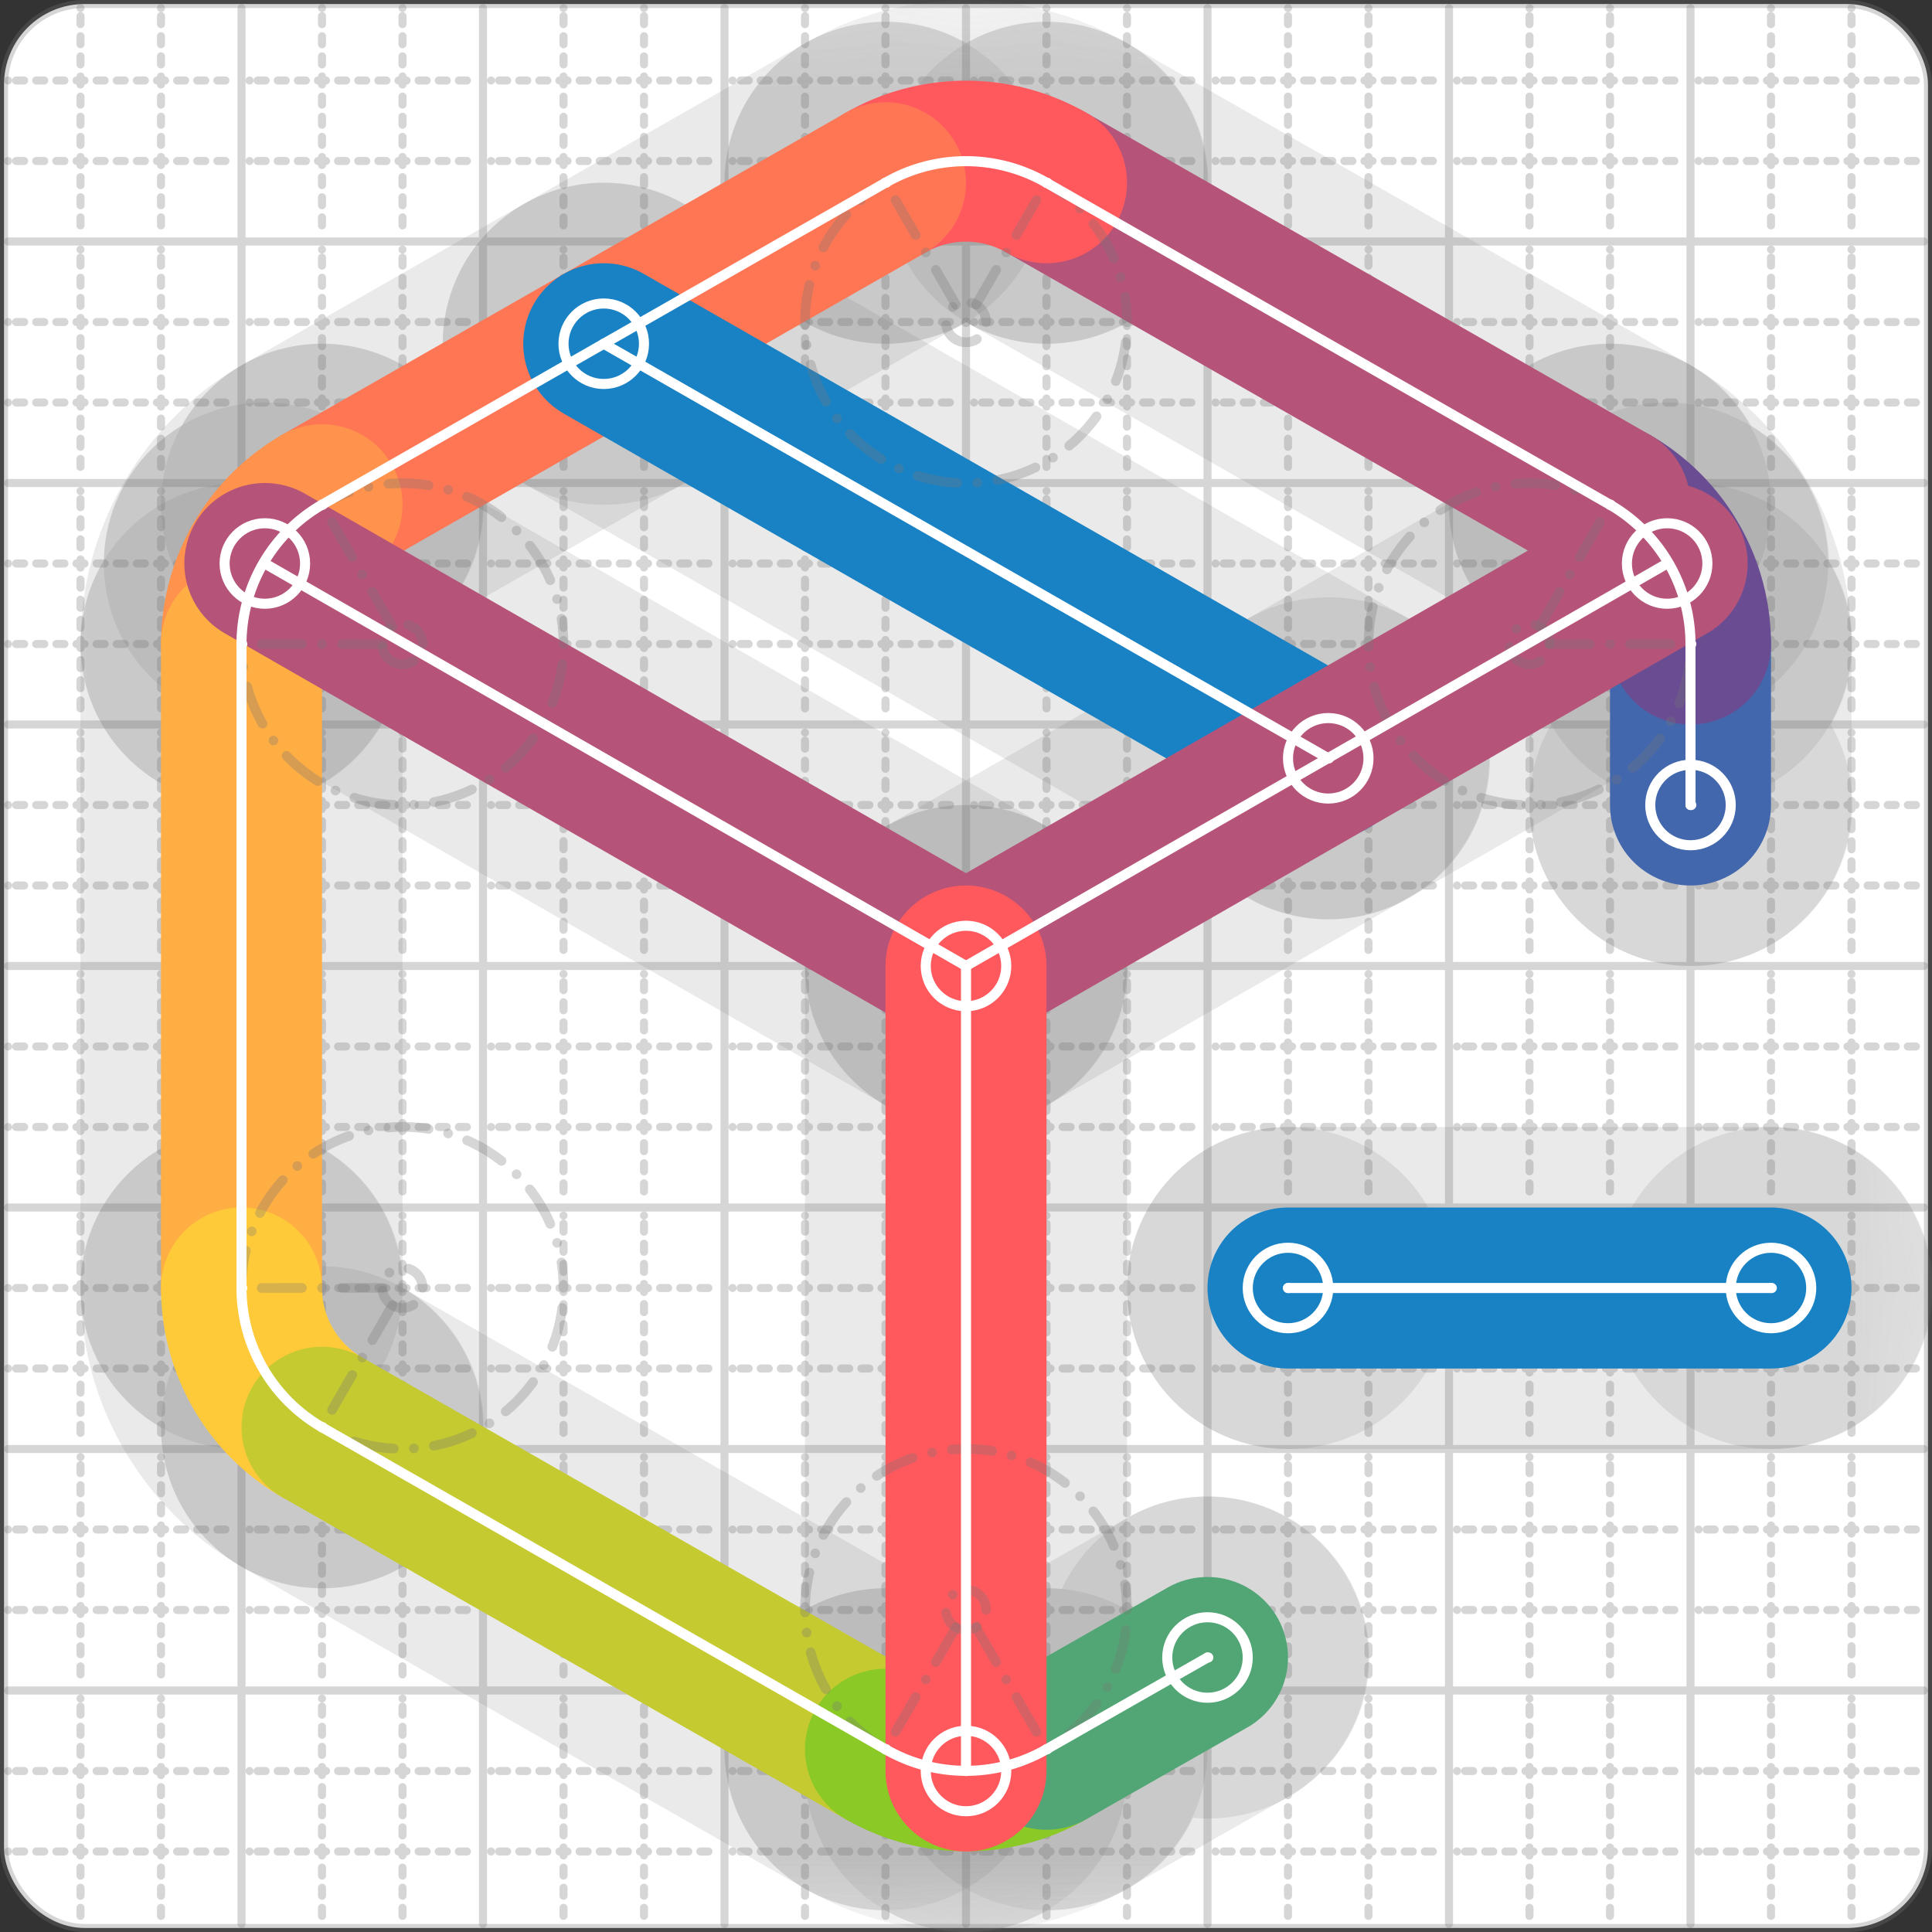 <svg xmlns="http://www.w3.org/2000/svg" width="24" height="24" viewBox="0 0 24 24" fill="none" stroke="currentColor" stroke-width="2" stroke-linecap="round" stroke-linejoin="round"><rect x="0" y="0" width="24" height="24" fill="#333333" stroke="none"/><style>
  @media screen and (prefers-color-scheme: light) {
    .svg-preview-grid-rect { fill: none }
  }
  @media screen and (prefers-color-scheme: dark) {
    .svg-preview-grid-rect { fill: none }
    .svg
    .svg-preview-grid-group,
    .svg-preview-radii-group,
    .svg-preview-shadow-mask-group,
    .svg-preview-shadow-group {
      stroke: #fff;
    }
  }
</style><g class="svg-preview-grid-group" stroke-linecap="butt" stroke-width="0.1" stroke="#777" stroke-opacity="0.3"><rect class="svg-preview-grid-rect" width="23.9" height="23.9" x="0.05" y="0.05" rx="1" fill="#fff"></rect><path stroke-dasharray="0 0.1 0.1 0.15 0.1 0.15 0.1 0.15 0.1 0.15 0.1 0.15 0.1 0.15 0.1 0.15 0.1 0.15 0.1 0.15 0.1 0.15 0.1 0.15 0 0.15" stroke-width="0.1" d="M0.1 1h23.8M1 0.1v23.8M0.1 2h23.8M2 0.1v23.8M0.1 4h23.8M4 0.1v23.8M0.1 5h23.8M5 0.1v23.8M0.1 7h23.8M7 0.1v23.8M0.1 8h23.8M8 0.1v23.8M0.1 10h23.8M10 0.1v23.8M0.1 11h23.8M11 0.1v23.8M0.1 13h23.8M13 0.1v23.8M0.1 14h23.8M14 0.1v23.8M0.1 16h23.8M16 0.1v23.8M0.1 17h23.8M17 0.1v23.8M0.1 19h23.8M19 0.1v23.8M0.1 20h23.8M20 0.1v23.8M0.1 22h23.8M22 0.1v23.8M0.1 23h23.8M23 0.1v23.8"></path><path d="M0.1 3h23.8M3 0.1v23.8M0.1 6h23.8M6 0.1v23.8M0.1 9h23.8M9 0.1v23.8M0.1 12h23.8M12 0.1v23.8M0.1 15h23.8M15 0.1v23.8M0.1 18h23.8M18 0.1v23.8M0.1 21h23.8M21 0.1v23.8"></path></g><g class="svg-preview-shadow-mask-group" stroke-width="4" stroke="#777" stroke-opacity="0.15"><mask id="svg-preview-shadow-mask-0" maskUnits="userSpaceOnUse" stroke-opacity="1" stroke-width="4" stroke="#000"><rect x="0" y="0" width="24" height="24" fill="#fff" stroke="none" rx="1"></rect><path d="M16 16h.01M22 16h.01"></path></mask><mask id="svg-preview-shadow-mask-1" maskUnits="userSpaceOnUse" stroke-opacity="1" stroke-width="4" stroke="#000"><rect x="0" y="0" width="24" height="24" fill="#fff" stroke="none" rx="1"></rect><path d="M21 10h.01M21 8h.01M20 6.27h.01M13 2.27h.01M11 2.27h.01M4 6.27h.01M3 8h.01M3 16h.01M4 17.73h.01M11 21.73h.01M13 21.73h.01M15 20.59h.01"></path></mask><mask id="svg-preview-shadow-mask-2" maskUnits="userSpaceOnUse" stroke-opacity="1" stroke-width="4" stroke="#000"><rect x="0" y="0" width="24" height="24" fill="#fff" stroke="none" rx="1"></rect><path d="M7.5 4.27h.01M16.5 9.42h.01"></path></mask><mask id="svg-preview-shadow-mask-3" maskUnits="userSpaceOnUse" stroke-opacity="1" stroke-width="4" stroke="#000"><rect x="0" y="0" width="24" height="24" fill="#fff" stroke="none" rx="1"></rect><path d="M3.29 7h.01M12 12h.01M20.71 7h.01"></path></mask><mask id="svg-preview-shadow-mask-4" maskUnits="userSpaceOnUse" stroke-opacity="1" stroke-width="4" stroke="#000"><rect x="0" y="0" width="24" height="24" fill="#fff" stroke="none" rx="1"></rect><path d="M12 22h.01M12 12h.01"></path></mask></g><g class="svg-preview-shadow-group" stroke-width="4" stroke="#777" stroke-opacity="0.15"><path mask="url(#svg-preview-shadow-mask-0)" d="M 16 16 L 22 16"></path><path mask="url(#svg-preview-shadow-mask-1)" d="M 21 10 L 21 8"></path><path mask="url(#svg-preview-shadow-mask-1)" d="M 21 8 A2 2 0 0 0 20 6.27"></path><path mask="url(#svg-preview-shadow-mask-1)" d="M 20 6.27 L 13 2.27"></path><path mask="url(#svg-preview-shadow-mask-1)" d="M 13 2.27 A2 2 0 0 0 11 2.27"></path><path mask="url(#svg-preview-shadow-mask-1)" d="M 11 2.27 L 4 6.27"></path><path mask="url(#svg-preview-shadow-mask-1)" d="M 4 6.27 A2 2 0 0 0 3 8"></path><path mask="url(#svg-preview-shadow-mask-1)" d="M 3 8 L 3 16"></path><path mask="url(#svg-preview-shadow-mask-1)" d="M 3 16 A2 2 0 0 0 4 17.73"></path><path mask="url(#svg-preview-shadow-mask-1)" d="M 4 17.73 L 11 21.73"></path><path mask="url(#svg-preview-shadow-mask-1)" d="M 11 21.73 A2 2 0 0 0 13 21.73"></path><path mask="url(#svg-preview-shadow-mask-1)" d="M 13 21.73 L 15 20.59"></path><path mask="url(#svg-preview-shadow-mask-2)" d="M 7.5 4.27 L 16.5 9.42"></path><path mask="url(#svg-preview-shadow-mask-3)" d="M 3.29 7 L 12 12"></path><path mask="url(#svg-preview-shadow-mask-3)" d="M 12 12 L 20.71 7"></path><path mask="url(#svg-preview-shadow-mask-4)" d="M 12 22 L 12 12"></path><path d="M16 16h.01M22 16h.01M21 10h.01M21 8h.01M20 6.27h.01M13 2.27h.01M11 2.27h.01M4 6.27h.01M3 8h.01M3 16h.01M4 17.73h.01M11 21.73h.01M13 21.73h.01M15 20.59h.01M7.5 4.27h.01M16.5 9.42h.01M3.29 7h.01M12 12h.01M20.71 7h.01M12 22h.01"></path></g><g class="svg-preview-handles-group" stroke-width="0.12" stroke="#777" stroke-opacity="0.6"></g><g class="svg-preview-colored-path-group"><path d="M 16 16 L 22 16" stroke="#1982c4"></path><path d="M 21 10 L 21 8" stroke="#4267AC"></path><path d="M 21 8 A2 2 0 0 0 20 6.27" stroke="#6a4c93"></path><path d="M 20 6.27 L 13 2.27" stroke="#B55379"></path><path d="M 13 2.27 A2 2 0 0 0 11 2.27" stroke="#FF595E"></path><path d="M 11 2.27 L 4 6.27" stroke="#FF7655"></path><path d="M 4 6.27 A2 2 0 0 0 3 8" stroke="#ff924c"></path><path d="M 3 8 L 3 16" stroke="#FFAE43"></path><path d="M 3 16 A2 2 0 0 0 4 17.73" stroke="#ffca3a"></path><path d="M 4 17.73 L 11 21.73" stroke="#C5CA30"></path><path d="M 11 21.73 A2 2 0 0 0 13 21.73" stroke="#8ac926"></path><path d="M 13 21.73 L 15 20.59" stroke="#52A675"></path><path d="M 7.5 4.27 L 16.5 9.42" stroke="#1982c4"></path><path d="M 3.29 7 L 12 12" stroke="#B55379"></path><path d="M 12 12 L 20.71 7" stroke="#B55379"></path><path d="M 12 22 L 12 12" stroke="#FF595E"></path></g><g class="svg-preview-radii-group" stroke-width="0.12" stroke-dasharray="0 0.25 0.25" stroke="#777" stroke-opacity="0.3"><path d="M21 8 19 8.002 20 6.27"></path><circle cy="8.002" cx="19" r="0.25" stroke-dasharray="0"></circle><circle cy="8.002" cx="19" r="2"></circle><path d="M13 2.27 12 4.002 11 2.27"></path><circle cy="4.002" cx="12" r="0.25" stroke-dasharray="0"></circle><circle cy="4.002" cx="12" r="2"></circle><path d="M4 6.27 5 8.002 3 8"></path><circle cy="8.002" cx="5" r="0.25" stroke-dasharray="0"></circle><circle cy="8.002" cx="5" r="2"></circle><path d="M3 16 5 15.998 4 17.73"></path><circle cy="15.998" cx="5" r="0.25" stroke-dasharray="0"></circle><circle cy="15.998" cx="5" r="2"></circle><path d="M11 21.73 12 19.998 13 21.73"></path><circle cy="19.998" cx="12" r="0.25" stroke-dasharray="0"></circle><circle cy="19.998" cx="12" r="2"></circle></g><g class="svg-preview-control-path-marker-mask-group" stroke-width="1" stroke="#000"><mask id="svg-preview-control-path-marker-mask-0" maskUnits="userSpaceOnUse"><rect x="0" y="0" width="24" height="24" fill="#fff" stroke="none" rx="1"></rect><path d="M16 16h.01"></path><path d="M22 16h.01"></path></mask><mask id="svg-preview-control-path-marker-mask-1" maskUnits="userSpaceOnUse"><rect x="0" y="0" width="24" height="24" fill="#fff" stroke="none" rx="1"></rect><path d="M21 10h.01"></path><path d="M21 8h.01"></path></mask><mask id="svg-preview-control-path-marker-mask-2" maskUnits="userSpaceOnUse"><rect x="0" y="0" width="24" height="24" fill="#fff" stroke="none" rx="1"></rect><path d="M21 8h.01"></path><path d="M20 6.27h.01"></path></mask><mask id="svg-preview-control-path-marker-mask-3" maskUnits="userSpaceOnUse"><rect x="0" y="0" width="24" height="24" fill="#fff" stroke="none" rx="1"></rect><path d="M20 6.27h.01"></path><path d="M13 2.27h.01"></path></mask><mask id="svg-preview-control-path-marker-mask-4" maskUnits="userSpaceOnUse"><rect x="0" y="0" width="24" height="24" fill="#fff" stroke="none" rx="1"></rect><path d="M13 2.27h.01"></path><path d="M11 2.27h.01"></path></mask><mask id="svg-preview-control-path-marker-mask-5" maskUnits="userSpaceOnUse"><rect x="0" y="0" width="24" height="24" fill="#fff" stroke="none" rx="1"></rect><path d="M11 2.27h.01"></path><path d="M4 6.27h.01"></path></mask><mask id="svg-preview-control-path-marker-mask-6" maskUnits="userSpaceOnUse"><rect x="0" y="0" width="24" height="24" fill="#fff" stroke="none" rx="1"></rect><path d="M4 6.27h.01"></path><path d="M3 8h.01"></path></mask><mask id="svg-preview-control-path-marker-mask-7" maskUnits="userSpaceOnUse"><rect x="0" y="0" width="24" height="24" fill="#fff" stroke="none" rx="1"></rect><path d="M3 8h.01"></path><path d="M3 16h.01"></path></mask><mask id="svg-preview-control-path-marker-mask-8" maskUnits="userSpaceOnUse"><rect x="0" y="0" width="24" height="24" fill="#fff" stroke="none" rx="1"></rect><path d="M3 16h.01"></path><path d="M4 17.73h.01"></path></mask><mask id="svg-preview-control-path-marker-mask-9" maskUnits="userSpaceOnUse"><rect x="0" y="0" width="24" height="24" fill="#fff" stroke="none" rx="1"></rect><path d="M4 17.73h.01"></path><path d="M11 21.73h.01"></path></mask><mask id="svg-preview-control-path-marker-mask-10" maskUnits="userSpaceOnUse"><rect x="0" y="0" width="24" height="24" fill="#fff" stroke="none" rx="1"></rect><path d="M11 21.73h.01"></path><path d="M13 21.73h.01"></path></mask><mask id="svg-preview-control-path-marker-mask-11" maskUnits="userSpaceOnUse"><rect x="0" y="0" width="24" height="24" fill="#fff" stroke="none" rx="1"></rect><path d="M13 21.73h.01"></path><path d="M15 20.59h.01"></path></mask><mask id="svg-preview-control-path-marker-mask-12" maskUnits="userSpaceOnUse"><rect x="0" y="0" width="24" height="24" fill="#fff" stroke="none" rx="1"></rect><path d="M7.5 4.27h.01"></path><path d="M16.5 9.42h.01"></path></mask><mask id="svg-preview-control-path-marker-mask-13" maskUnits="userSpaceOnUse"><rect x="0" y="0" width="24" height="24" fill="#fff" stroke="none" rx="1"></rect><path d="M3.29 7h.01"></path><path d="M12 12h.01"></path></mask><mask id="svg-preview-control-path-marker-mask-14" maskUnits="userSpaceOnUse"><rect x="0" y="0" width="24" height="24" fill="#fff" stroke="none" rx="1"></rect><path d="M12 12h.01"></path><path d="M20.71 7h.01"></path></mask><mask id="svg-preview-control-path-marker-mask-15" maskUnits="userSpaceOnUse"><rect x="0" y="0" width="24" height="24" fill="#fff" stroke="none" rx="1"></rect><path d="M12 22h.01"></path><path d="M12 12h.01"></path></mask></g><g class="svg-preview-control-path-group" stroke="#fff" stroke-width="0.125"><path mask="url(#svg-preview-control-path-marker-mask-0)" d="M 16 16 L 22 16"></path><path mask="url(#svg-preview-control-path-marker-mask-1)" d="M 21 10 L 21 8"></path><path mask="url(#svg-preview-control-path-marker-mask-2)" d="M 21 8 A2 2 0 0 0 20 6.27"></path><path mask="url(#svg-preview-control-path-marker-mask-3)" d="M 20 6.27 L 13 2.27"></path><path mask="url(#svg-preview-control-path-marker-mask-4)" d="M 13 2.27 A2 2 0 0 0 11 2.27"></path><path mask="url(#svg-preview-control-path-marker-mask-5)" d="M 11 2.27 L 4 6.27"></path><path mask="url(#svg-preview-control-path-marker-mask-6)" d="M 4 6.27 A2 2 0 0 0 3 8"></path><path mask="url(#svg-preview-control-path-marker-mask-7)" d="M 3 8 L 3 16"></path><path mask="url(#svg-preview-control-path-marker-mask-8)" d="M 3 16 A2 2 0 0 0 4 17.73"></path><path mask="url(#svg-preview-control-path-marker-mask-9)" d="M 4 17.73 L 11 21.73"></path><path mask="url(#svg-preview-control-path-marker-mask-10)" d="M 11 21.73 A2 2 0 0 0 13 21.73"></path><path mask="url(#svg-preview-control-path-marker-mask-11)" d="M 13 21.73 L 15 20.59"></path><path mask="url(#svg-preview-control-path-marker-mask-12)" d="M 7.5 4.27 L 16.5 9.42"></path><path mask="url(#svg-preview-control-path-marker-mask-13)" d="M 3.29 7 L 12 12"></path><path mask="url(#svg-preview-control-path-marker-mask-14)" d="M 12 12 L 20.71 7"></path><path mask="url(#svg-preview-control-path-marker-mask-15)" d="M 12 22 L 12 12"></path></g><g class="svg-preview-control-path-marker-group" stroke="#fff" stroke-width="0.125"><path d="M16 16h.01M22 16h.01M21 10h.01M21 8h.01M21 8h.01M20 6.27h.01M20 6.27h.01M13 2.27h.01M13 2.27h.01M11 2.27h.01M11 2.27h.01M4 6.27h.01M4 6.27h.01M3 8h.01M3 8h.01M3 16h.01M3 16h.01M4 17.73h.01M4 17.73h.01M11 21.73h.01M11 21.73h.01M13 21.73h.01M13 21.73h.01M15 20.59h.01M7.5 4.27h.01M16.5 9.42h.01M3.29 7h.01M12 12h.01M12 12h.01M20.71 7h.01M12 22h.01M12 12h.01"></path><circle cx="16" cy="16" r="0.5"></circle><circle cx="22" cy="16" r="0.5"></circle><circle cx="21" cy="10" r="0.5"></circle><circle cx="15" cy="20.59" r="0.5"></circle><circle cx="7.5" cy="4.27" r="0.5"></circle><circle cx="16.5" cy="9.42" r="0.5"></circle><circle cx="3.29" cy="7" r="0.5"></circle><circle cx="20.71" cy="7" r="0.5"></circle><circle cx="12" cy="22" r="0.5"></circle><circle cx="12" cy="12" r="0.5"></circle></g><g class="svg-preview-handles-group" stroke-width="0.12" stroke="#FFF" stroke-opacity="0.3"></g></svg>